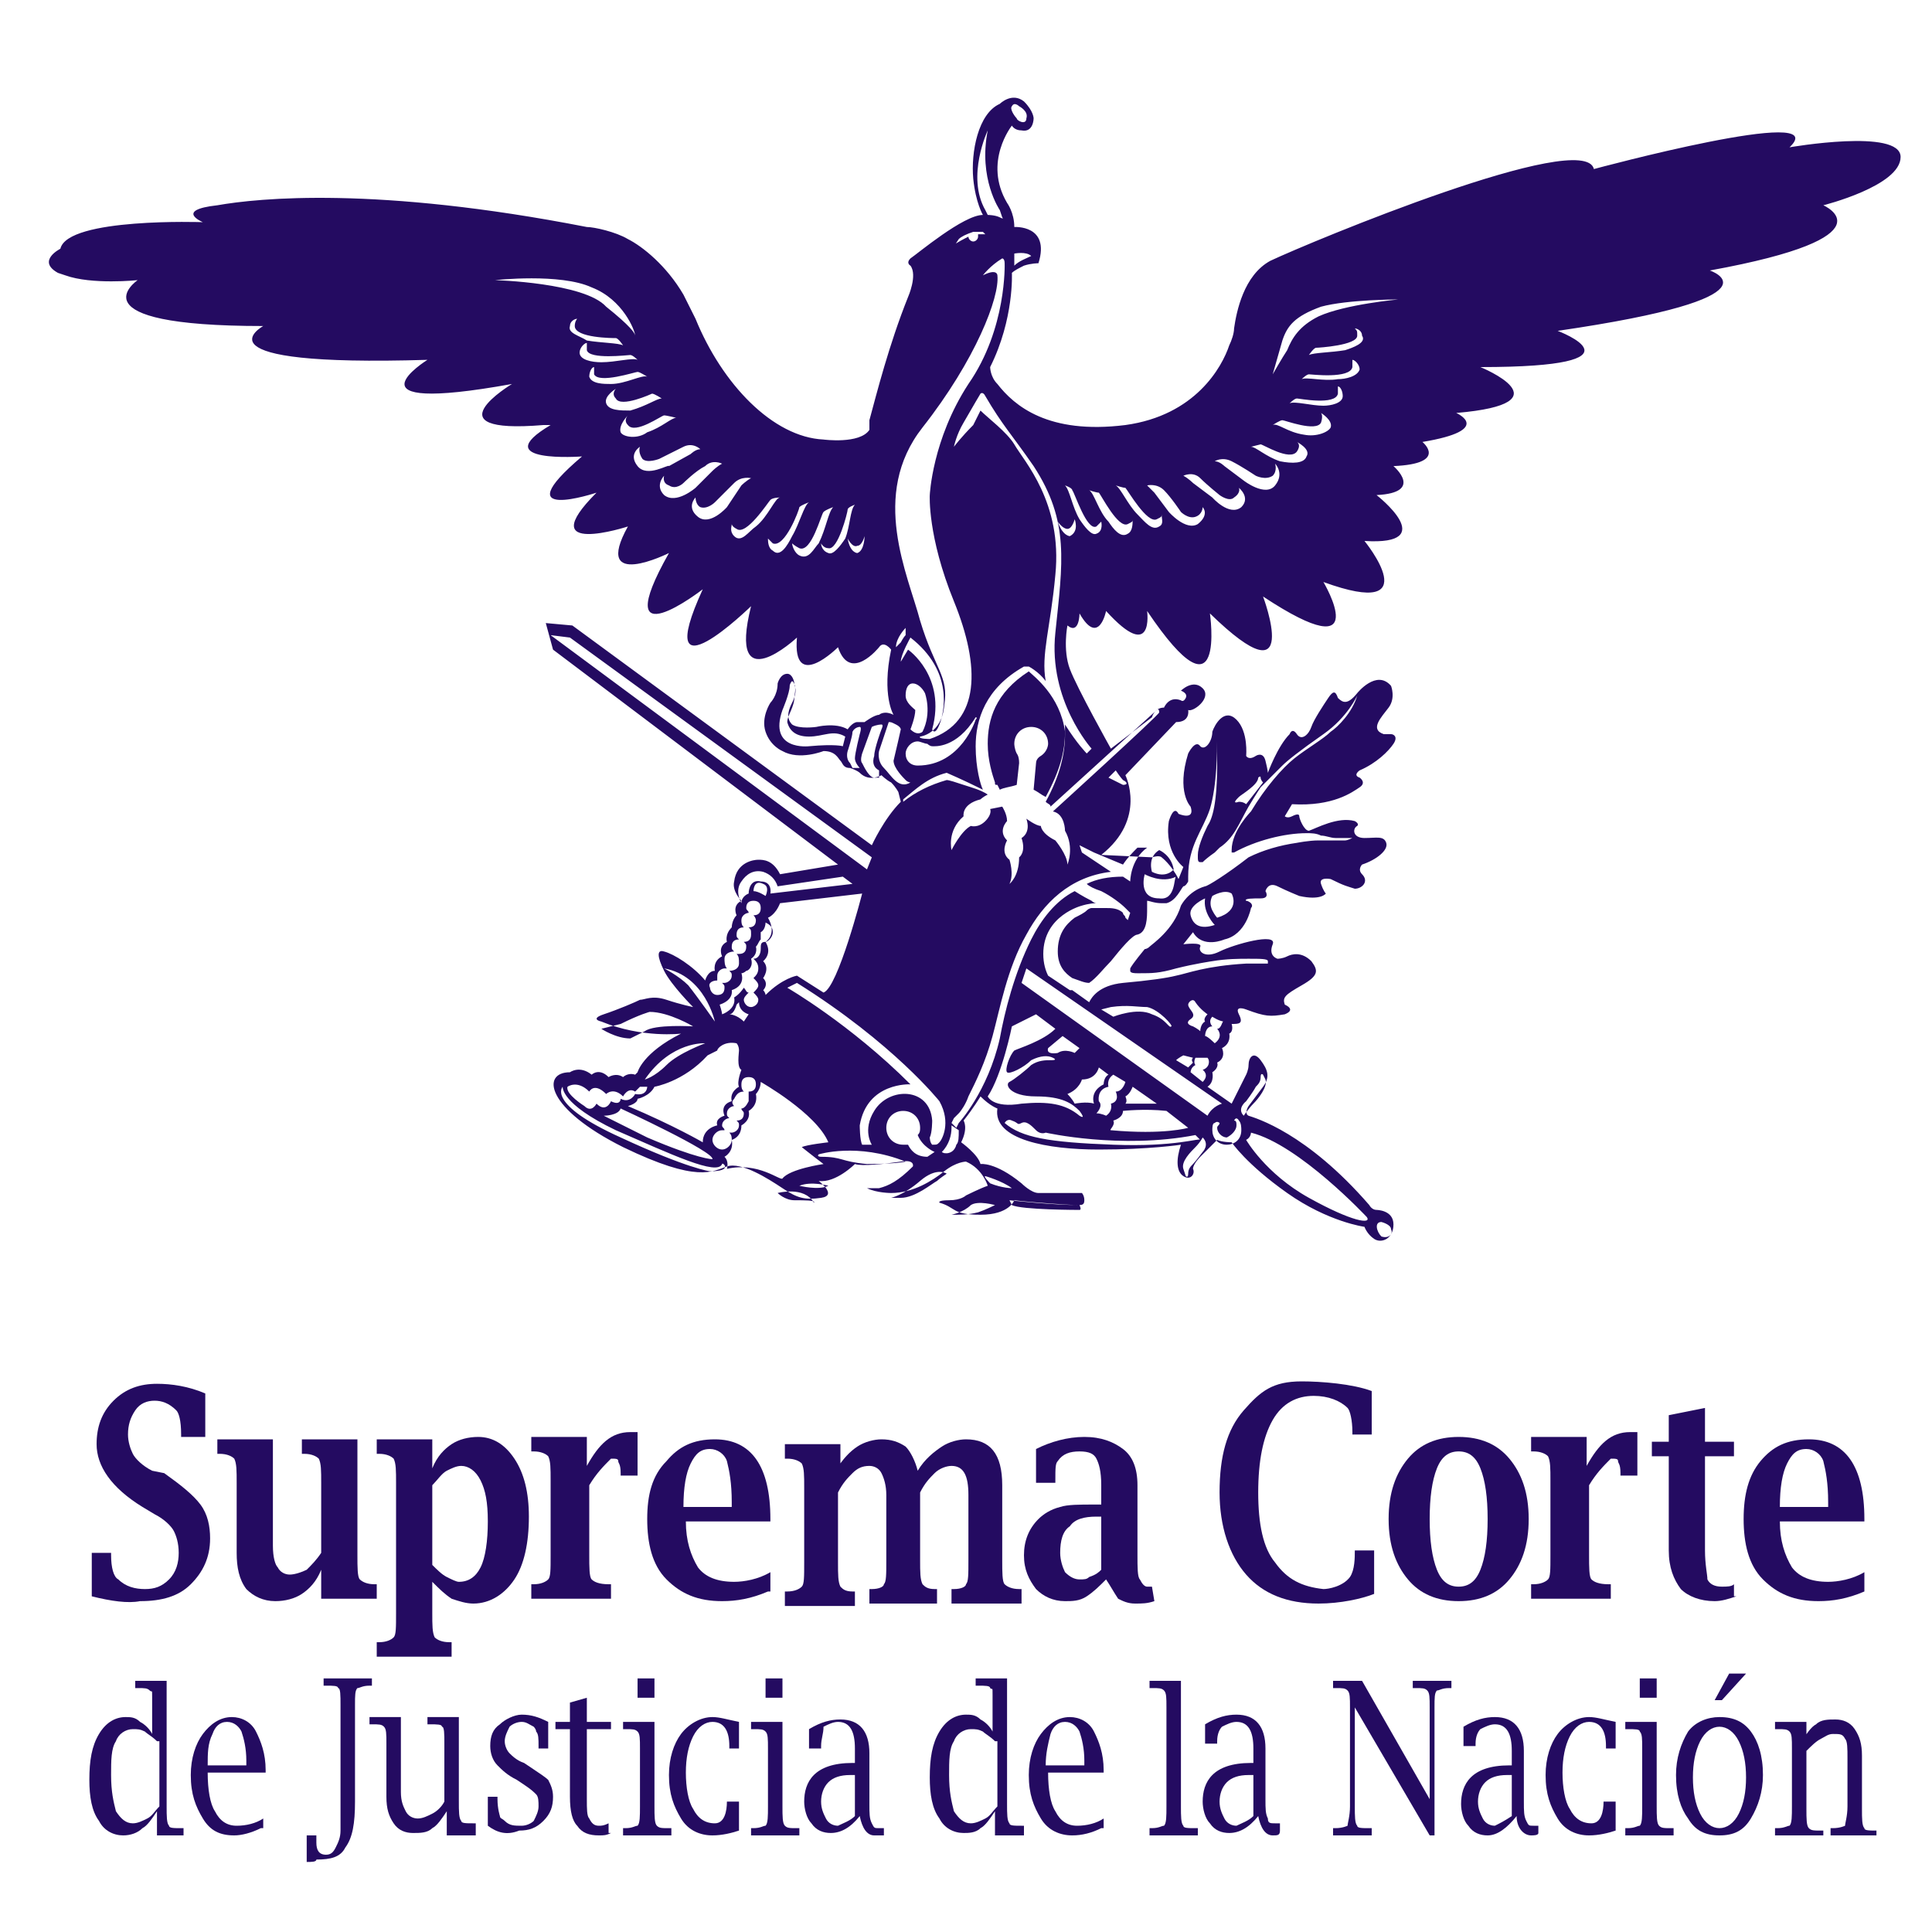 <?xml version="1.0" encoding="utf-8"?>
<!-- Generator: Adobe Illustrator 24.2.3, SVG Export Plug-In . SVG Version: 6.00 Build 0)  -->
<svg version="1.1" id="Capa_1" xmlns="http://www.w3.org/2000/svg" xmlns:xlink="http://www.w3.org/1999/xlink" x="0px" y="0px"
	 viewBox="0 0 80 80" style="enable-background:new 0 0 80 80;" xml:space="preserve">
<style type="text/css">
	.st0{fill:#240B61;}
</style>
<g>
	<path class="st0" d="M3.8,66.1v-1.8h0.8l0,0.1c0,0.5,0.1,0.9,0.3,1c0.3,0.3,0.7,0.4,1.1,0.4c0.4,0,0.7-0.1,1-0.4
		c0.3-0.3,0.4-0.7,0.4-1.1c0-0.4-0.1-0.7-0.2-0.9c-0.1-0.2-0.4-0.5-0.8-0.7l-0.5-0.3c-1.3-0.8-1.9-1.7-1.9-2.6
		c0-0.7,0.2-1.3,0.7-1.8c0.5-0.5,1.1-0.7,1.8-0.7c0.6,0,1.3,0.1,2,0.4v1.8H7.5l0-0.1c0-0.6-0.1-0.9-0.2-1c-0.3-0.3-0.6-0.4-0.9-0.4
		c-0.3,0-0.6,0.1-0.8,0.4c-0.2,0.3-0.3,0.6-0.3,1c0,0.3,0.1,0.6,0.2,0.8c0.1,0.2,0.4,0.5,0.8,0.7L6.8,61c0.7,0.5,1.2,0.9,1.5,1.3
		c0.3,0.4,0.4,0.9,0.4,1.4c0,0.8-0.3,1.4-0.8,1.9c-0.5,0.5-1.2,0.7-2.1,0.7C5.3,66.4,4.6,66.3,3.8,66.1"/>
	<path class="st0" d="M13.3,66.2v-1.2c-0.2,0.5-0.5,0.8-0.8,1c-0.3,0.2-0.7,0.3-1.1,0.3c-0.5,0-0.9-0.2-1.2-0.5
		c-0.3-0.4-0.4-0.9-0.4-1.5v-2.9c0-0.5,0-0.8-0.1-1c-0.1-0.1-0.3-0.2-0.6-0.2l-0.1,0v-0.6h2.3v4.4c0,0.5,0.1,0.8,0.2,0.9
		c0.1,0.2,0.3,0.3,0.5,0.3c0.2,0,0.5-0.1,0.7-0.2c0.2-0.2,0.4-0.4,0.6-0.7v-2.9c0-0.5,0-0.8-0.1-1c-0.1-0.1-0.3-0.2-0.6-0.2l-0.1,0
		v-0.6h2.3v4.8c0,0.5,0,0.9,0.1,1c0.1,0.1,0.3,0.2,0.6,0.2l0.1,0v0.6H13.3z"/>
	<path class="st0" d="M17.9,65.5v1.3c0,0.5,0,0.8,0.1,1c0.1,0.1,0.3,0.2,0.6,0.2l0.1,0v0.6h-3.1V68l0.1,0c0.3,0,0.5-0.1,0.6-0.2
		c0.1-0.1,0.1-0.4,0.1-1v-5.4c0-0.5,0-0.8-0.1-1c-0.1-0.1-0.3-0.2-0.6-0.2l-0.1,0v-0.6h2.3v1.2c0.2-0.5,0.5-0.8,0.8-1
		c0.3-0.2,0.7-0.3,1.1-0.3c0.6,0,1.1,0.3,1.5,0.9c0.4,0.6,0.6,1.4,0.6,2.4c0,1.1-0.2,2-0.6,2.6c-0.4,0.6-1,1-1.7,1
		c-0.3,0-0.6-0.1-0.9-0.2C18.4,66,18.2,65.8,17.9,65.5 M17.9,64.8c0.2,0.2,0.4,0.4,0.6,0.5c0.2,0.1,0.4,0.2,0.5,0.2
		c0.4,0,0.7-0.2,0.9-0.6c0.2-0.4,0.3-1.1,0.3-1.9c0-0.8-0.1-1.3-0.3-1.7c-0.2-0.4-0.5-0.6-0.8-0.6c-0.2,0-0.4,0.1-0.6,0.2
		c-0.2,0.1-0.4,0.4-0.6,0.6V64.8z"/>
	<path class="st0" d="M24.4,61.5v2.9c0,0.5,0,0.9,0.1,1c0.1,0.1,0.3,0.2,0.7,0.2l0.1,0v0.6h-3.3v-0.6l0.1,0c0.3,0,0.5-0.1,0.6-0.2
		s0.1-0.4,0.1-1v-3.1c0-0.5,0-0.8-0.1-1c-0.1-0.1-0.3-0.2-0.6-0.2l-0.1,0v-0.6h2.3v1.2c0.5-0.9,1-1.4,1.8-1.4c0.1,0,0.2,0,0.3,0v1.8
		h-0.7l0-0.1c0-0.4-0.1-0.4-0.1-0.5c0-0.1-0.1-0.1-0.3-0.1C25,60.7,24.7,61,24.4,61.5"/>
	<path class="st0" d="M31.8,65.9c-0.7,0.3-1.3,0.4-1.9,0.4c-1,0-1.7-0.3-2.3-0.9s-0.8-1.5-0.8-2.5c0-1,0.2-1.8,0.8-2.4
		c0.5-0.6,1.1-0.9,2-0.9c1.5,0,2.3,1.1,2.3,3.3V63h-3.5c0,0.8,0.2,1.4,0.5,1.9c0.3,0.4,0.8,0.6,1.5,0.6c0.4,0,1-0.1,1.5-0.4V65.9z
		 M28.3,62.4h2v-0.2c0-0.8-0.1-1.3-0.2-1.7c-0.1-0.3-0.4-0.5-0.7-0.5c-0.4,0-0.6,0.2-0.8,0.6C28.4,61,28.3,61.6,28.3,62.4"/>
	<path class="st0" d="M34.6,60.9c0.3-0.5,0.6-0.8,0.9-1c0.3-0.2,0.7-0.3,1-0.3c0.4,0,0.7,0.1,1,0.3c0.2,0.2,0.4,0.6,0.5,1
		c0.3-0.5,0.7-0.8,1-1c0.3-0.2,0.7-0.3,1-0.3c1,0,1.5,0.6,1.5,1.9v3.1c0,0.5,0,0.9,0.1,1c0.1,0.1,0.3,0.2,0.6,0.2l0.1,0v0.6h-2.9
		v-0.6l0.1,0c0.3,0,0.5-0.1,0.5-0.2c0.1-0.1,0.1-0.4,0.1-1v-2.7c0-0.8-0.2-1.2-0.7-1.2c-0.2,0-0.5,0.1-0.7,0.3
		c-0.2,0.2-0.4,0.4-0.6,0.8v2.8c0,0.5,0,0.8,0.1,1c0.1,0.1,0.2,0.2,0.5,0.2l0.1,0v0.6h-2.8v-0.6l0.1,0c0.3,0,0.5-0.1,0.5-0.2
		c0.1-0.1,0.1-0.4,0.1-1v-2.7c0-0.4-0.1-0.7-0.2-0.9c-0.1-0.2-0.3-0.3-0.5-0.3c-0.3,0-0.5,0.1-0.7,0.3c-0.2,0.2-0.4,0.4-0.6,0.8v2.9
		c0,0.5,0,0.8,0.1,1c0.1,0.1,0.2,0.2,0.5,0.2l0.1,0v0.6h-2.9v-0.6l0.1,0c0.3,0,0.5-0.1,0.6-0.2c0.1-0.1,0.1-0.4,0.1-1v-3.1
		c0-0.5,0-0.8-0.1-1c-0.1-0.1-0.3-0.2-0.6-0.2l-0.1,0v-0.6h2.3V60.9z"/>
	<path class="st0" d="M45.8,65.4c-0.3,0.3-0.5,0.5-0.8,0.7c-0.3,0.2-0.6,0.2-0.9,0.2c-0.5,0-0.9-0.2-1.2-0.5
		c-0.3-0.4-0.5-0.8-0.5-1.4c0-0.6,0.2-1.1,0.6-1.5c0.2-0.2,0.5-0.4,0.9-0.5c0.3-0.1,0.8-0.1,1.4-0.1h0.3v-0.8c0-0.6-0.1-0.9-0.2-1.1
		c-0.1-0.2-0.3-0.3-0.7-0.3c-0.4,0-0.7,0.1-0.9,0.4c-0.1,0.1-0.1,0.3-0.1,0.8l0,0.1h-0.8V60c0.6-0.3,1.3-0.5,2-0.5
		c0.7,0,1.2,0.2,1.6,0.5c0.4,0.3,0.6,0.8,0.6,1.5v2.9c0,0.5,0,0.9,0.1,1c0.1,0.2,0.2,0.3,0.3,0.3c0.1,0,0.1,0,0.2,0l0.1,0.6
		c-0.3,0.1-0.5,0.1-0.8,0.1c-0.3,0-0.5-0.1-0.7-0.2C46.1,65.9,46,65.7,45.8,65.4 M45.6,65v-2.2h-0.2c-0.5,0-0.9,0.1-1.1,0.4
		c-0.3,0.2-0.4,0.6-0.4,1.1c0,0.3,0.1,0.6,0.2,0.8c0.2,0.2,0.4,0.3,0.6,0.3c0.2,0,0.3,0,0.4-0.1C45.4,65.2,45.5,65.1,45.6,65"/>
	<path class="st0" d="M60.4,66.3c-0.9,0-1.6-0.3-2.1-0.9c-0.5-0.6-0.8-1.4-0.8-2.5c0-1.1,0.3-1.9,0.8-2.5c0.5-0.6,1.2-0.9,2.1-0.9
		c0.9,0,1.6,0.3,2.1,0.9c0.5,0.6,0.8,1.4,0.8,2.5c0,1.1-0.3,1.9-0.8,2.5C62,66,61.3,66.3,60.4,66.3 M60.4,65.7
		c0.4,0,0.7-0.2,0.9-0.7c0.2-0.5,0.3-1.2,0.3-2.1c0-0.9-0.1-1.6-0.3-2.1c-0.2-0.5-0.5-0.7-0.9-0.7s-0.7,0.2-0.9,0.7
		c-0.2,0.5-0.3,1.2-0.3,2.1c0,0.9,0.1,1.6,0.3,2.1C59.7,65.5,60,65.7,60.4,65.7"/>
	<path class="st0" d="M65.8,61.5v2.9c0,0.5,0,0.9,0.1,1c0.1,0.1,0.3,0.2,0.7,0.2l0.1,0v0.6h-3.3v-0.6l0.1,0c0.3,0,0.5-0.1,0.6-0.2
		c0.1-0.1,0.1-0.4,0.1-1v-3.1c0-0.5,0-0.8-0.1-1c-0.1-0.1-0.3-0.2-0.6-0.2l-0.1,0v-0.6h2.3v1.2c0.5-0.9,1-1.4,1.8-1.4
		c0.1,0,0.2,0,0.3,0v1.8h-0.7l0-0.1c0-0.4-0.1-0.4-0.1-0.5c0-0.1-0.1-0.1-0.3-0.1C66.4,60.7,66.1,61,65.8,61.5"/>
	<path class="st0" d="M71.9,66.1c-0.3,0.1-0.6,0.2-0.9,0.2c-0.6,0-1.1-0.2-1.4-0.5c-0.3-0.4-0.5-0.9-0.5-1.6v-3.9h-0.7v-0.6h0.7
		v-1.1l1.5-0.3v1.4h1.2v0.6h-1.2v3.9c0,0.6,0.1,1,0.1,1.2c0.1,0.2,0.3,0.3,0.6,0.3c0.2,0,0.4,0,0.5-0.1V66.1z"/>
	<path class="st0" d="M77.2,65.9c-0.7,0.3-1.3,0.4-1.9,0.4c-1,0-1.7-0.3-2.3-0.9c-0.6-0.6-0.8-1.5-0.8-2.5c0-1,0.2-1.8,0.7-2.4
		c0.5-0.6,1.1-0.9,2-0.9c1.5,0,2.3,1.1,2.3,3.3V63h-3.5c0,0.8,0.2,1.4,0.5,1.9c0.3,0.4,0.8,0.6,1.5,0.6c0.4,0,1-0.1,1.5-0.4V65.9z
		 M73.7,62.4h2v-0.2c0-0.8-0.1-1.3-0.2-1.7c-0.1-0.3-0.4-0.5-0.7-0.5c-0.4,0-0.6,0.2-0.8,0.6C73.8,61,73.7,61.6,73.7,62.4"/>
	<path class="st0" d="M56.9,64.2l0,1.8c-0.5,0.2-1.4,0.4-2.3,0.4c-1.3,0-2.3-0.4-3-1.2c-0.7-0.8-1.1-2-1.1-3.4c0-1.5,0.3-2.6,1-3.4
		c0.7-0.8,1.2-1.2,2.4-1.2c0.8,0,2.1,0.1,2.9,0.4v1.8h-0.8v-0.1c0-0.5-0.1-0.9-0.2-1c-0.3-0.3-0.8-0.5-1.4-0.5c-0.7,0-1.3,0.3-1.7,1
		c-0.4,0.7-0.6,1.7-0.6,3c0,1.3,0.2,2.3,0.7,2.9c0.5,0.7,1.1,1,2,1.1c0.2,0,0.8-0.1,1.1-0.5c0.2-0.3,0.2-0.8,0.2-1.1H56.9z"/>
	<path class="st0" d="M6.5,76V75c-0.2,0.3-0.4,0.6-0.6,0.7C5.7,75.9,5.4,76,5.1,76c-0.4,0-0.8-0.2-1-0.6c-0.3-0.4-0.4-1-0.4-1.7
		c0-0.8,0.1-1.4,0.4-1.9c0.3-0.5,0.7-0.7,1.1-0.7c0.2,0,0.4,0,0.6,0.2c0.2,0.1,0.4,0.3,0.5,0.5v-1.5c0-0.4,0-0.2-0.1-0.3
		c-0.1-0.1-0.2-0.1-0.5-0.1l-0.1,0v-0.3h1.3v5.2c0,0.4,0,0.7,0.1,0.8c0,0.1,0.2,0.1,0.5,0.1l0.1,0V76H6.5z M6.5,72.1
		c-0.2-0.2-0.4-0.3-0.5-0.4c-0.2-0.1-0.3-0.1-0.5-0.1c-0.3,0-0.6,0.2-0.7,0.5c-0.2,0.3-0.2,0.8-0.2,1.4c0,0.7,0.1,1.1,0.2,1.5
		c0.2,0.3,0.4,0.5,0.7,0.5c0.2,0,0.4-0.1,0.6-0.2c0.2-0.1,0.3-0.3,0.5-0.5V72.1z"/>
	<path class="st0" d="M10.8,75.7C10.4,75.9,10,76,9.7,76c-0.6,0-1-0.2-1.3-0.7c-0.3-0.5-0.5-1-0.5-1.8c0-0.7,0.2-1.3,0.5-1.7
		c0.3-0.4,0.7-0.7,1.2-0.7c0.4,0,0.8,0.2,1,0.6c0.2,0.4,0.4,0.9,0.4,1.6v0.1H8.6c0,0.7,0.1,1.3,0.3,1.6c0.2,0.4,0.5,0.6,0.9,0.6
		c0.4,0,0.8-0.1,1.1-0.3V75.7z M8.6,73.1h1.6l0-0.2c0-0.5-0.1-0.9-0.2-1.2c-0.1-0.2-0.3-0.4-0.6-0.4s-0.5,0.2-0.6,0.5
		C8.6,72.2,8.6,72.6,8.6,73.1"/>
	<path class="st0" d="M41.2,76V75c-0.2,0.3-0.4,0.6-0.6,0.7c-0.2,0.2-0.5,0.2-0.7,0.2c-0.4,0-0.8-0.2-1-0.6c-0.3-0.4-0.4-1-0.4-1.7
		c0-0.8,0.1-1.4,0.4-1.9c0.3-0.5,0.7-0.7,1.1-0.7c0.2,0,0.4,0,0.6,0.2c0.2,0.1,0.4,0.3,0.5,0.5v-1.5c0-0.4,0-0.2-0.1-0.3
		c0-0.1-0.2-0.1-0.5-0.1l-0.1,0v-0.3h1.3v5.2c0,0.4,0,0.7,0.1,0.8c0,0.1,0.2,0.1,0.5,0.1l0.1,0V76H41.2z M41.2,72.1
		c-0.2-0.2-0.4-0.3-0.5-0.4c-0.2-0.1-0.3-0.1-0.5-0.1c-0.3,0-0.6,0.2-0.7,0.5c-0.2,0.3-0.2,0.8-0.2,1.4c0,0.7,0.1,1.1,0.2,1.5
		c0.2,0.3,0.4,0.5,0.7,0.5c0.2,0,0.4-0.1,0.6-0.2c0.2-0.1,0.3-0.3,0.5-0.5V72.1z"/>
	<path class="st0" d="M45.6,75.7c-0.4,0.2-0.8,0.3-1.2,0.3c-0.5,0-1-0.2-1.3-0.7c-0.3-0.5-0.5-1-0.5-1.8c0-0.7,0.2-1.3,0.5-1.7
		c0.3-0.4,0.7-0.7,1.2-0.7c0.4,0,0.8,0.2,1,0.6c0.2,0.4,0.4,0.9,0.4,1.6v0.1h-2.3c0,0.7,0.1,1.3,0.3,1.6c0.2,0.4,0.5,0.6,0.9,0.6
		c0.4,0,0.8-0.1,1.1-0.3V75.7z M43.3,73.1h1.6l0-0.2c0-0.5-0.1-0.9-0.2-1.2c-0.1-0.2-0.3-0.4-0.6-0.4c-0.3,0-0.5,0.2-0.6,0.5
		C43.4,72.2,43.3,72.6,43.3,73.1"/>
	<path class="st0" d="M12.7,77.1V76h0.4l0,0l0,0.3c0,0.3,0.1,0.5,0.4,0.5c0.2,0,0.3-0.1,0.4-0.3c0.1-0.2,0.2-0.4,0.2-0.7l0-0.6v-4.6
		c0-0.4,0-0.7-0.1-0.7c0-0.1-0.2-0.1-0.5-0.1l-0.1,0v-0.3h2v0.3l-0.1,0c-0.3,0-0.4,0.1-0.5,0.1c-0.1,0.1-0.1,0.3-0.1,0.7v4
		c0,0.9-0.1,1.5-0.4,1.9c-0.2,0.4-0.6,0.5-1.2,0.5C13.1,77.1,12.9,77.1,12.7,77.1"/>
	<path class="st0" d="M18.5,76v-1c-0.2,0.3-0.4,0.6-0.6,0.7c-0.2,0.2-0.5,0.2-0.8,0.2c-0.3,0-0.6-0.1-0.8-0.4
		c-0.2-0.3-0.3-0.6-0.3-1.1v-2.2c0-0.4,0-0.6-0.1-0.7c-0.1-0.1-0.2-0.1-0.5-0.1l-0.1,0v-0.3h1.3v3.1c0,0.4,0.1,0.6,0.2,0.8
		c0.1,0.2,0.3,0.3,0.5,0.3c0.2,0,0.4-0.1,0.6-0.2c0.2-0.1,0.4-0.3,0.5-0.5v-2.4c0-0.4,0-0.7-0.1-0.7c0-0.1-0.2-0.1-0.5-0.1l-0.1,0
		v-0.3h1.3v3.5c0,0.4,0,0.7,0.1,0.8c0,0.1,0.2,0.1,0.5,0.1l0.1,0V76H18.5z"/>
	<path class="st0" d="M20.2,75.6v-1.2h0.4l0,0.1c0,0.4,0.1,0.7,0.1,0.7c0,0.1,0.1,0.1,0.2,0.2c0.2,0.2,0.4,0.2,0.7,0.2
		c0.2,0,0.4-0.1,0.5-0.2c0.1-0.2,0.2-0.4,0.2-0.6c0-0.2,0-0.4-0.1-0.5c-0.1-0.1-0.2-0.2-0.5-0.4l-0.3-0.2c-0.4-0.2-0.6-0.4-0.8-0.6
		c-0.2-0.2-0.3-0.5-0.3-0.8c0-0.4,0.1-0.7,0.4-0.9c0.2-0.2,0.6-0.4,0.9-0.4c0.4,0,0.7,0.1,1.1,0.3v1.1h-0.4v-0.1
		c0-0.3,0-0.5-0.1-0.6c0-0.1-0.1-0.2-0.1-0.2c-0.2-0.1-0.3-0.2-0.5-0.2c-0.2,0-0.4,0.1-0.5,0.2c-0.1,0.2-0.2,0.4-0.2,0.6
		c0,0.2,0.1,0.4,0.2,0.5c0.1,0.1,0.3,0.3,0.6,0.4l0.3,0.2c0.3,0.2,0.6,0.4,0.7,0.5c0.1,0.2,0.2,0.4,0.2,0.7c0,0.4-0.1,0.7-0.4,1
		c-0.3,0.3-0.6,0.4-1,0.4C21,76,20.6,75.9,20.2,75.6"/>
	<path class="st0" d="M25.3,75.9c-0.2,0.1-0.3,0.1-0.5,0.1c-0.4,0-0.7-0.1-0.9-0.4c-0.2-0.2-0.3-0.6-0.3-1.2v-2.8h-0.6v-0.3h0.6
		v-0.8l0.7-0.2v1h1v0.3h-1v2.9c0,0.4,0,0.7,0.1,0.8c0.1,0.2,0.2,0.3,0.4,0.3c0.1,0,0.2,0,0.4-0.1V75.9z"/>
	<path class="st0" d="M27.1,71.3v3.5c0,0.4,0,0.7,0.1,0.8c0.1,0.1,0.2,0.1,0.5,0.1l0.1,0V76h-2v-0.3l0.1,0c0.3,0,0.4-0.1,0.5-0.1
		c0.1-0.1,0.1-0.4,0.1-0.8v-2.4c0-0.4,0-0.6-0.1-0.7c-0.1-0.1-0.2-0.1-0.5-0.1l-0.1,0v-0.3H27.1z M26.4,69.5h0.7v0.8h-0.7V69.5z"/>
	<path class="st0" d="M32.4,71.3v3.5c0,0.4,0,0.7,0.1,0.8c0.1,0.1,0.2,0.1,0.5,0.1l0.1,0V76h-2v-0.3l0.1,0c0.3,0,0.4-0.1,0.5-0.1
		c0.1-0.1,0.1-0.4,0.1-0.8v-2.4c0-0.4,0-0.6-0.1-0.7c-0.1-0.1-0.2-0.1-0.5-0.1l-0.1,0v-0.3H32.4z M31.7,69.5h0.7v0.8h-0.7V69.5z"/>
	<path class="st0" d="M35.6,75.2c-0.4,0.5-0.8,0.7-1.2,0.7c-0.3,0-0.6-0.1-0.8-0.4c-0.2-0.2-0.3-0.6-0.3-0.9c0-0.4,0.1-0.8,0.4-1.1
		c0.3-0.3,0.8-0.5,1.6-0.5h0.1v-0.6c0-0.7-0.2-1.1-0.7-1.1c-0.2,0-0.4,0.1-0.6,0.2C34.1,71.8,34,72,34,72.3l0,0.1h-0.5v-0.8
		c0.5-0.3,0.9-0.4,1.3-0.4c0.8,0,1.2,0.5,1.2,1.4v2.1c0,0.4,0,0.6,0.1,0.8c0.1,0.2,0.1,0.2,0.3,0.2c0,0,0.1,0,0.2,0l0,0.3
		C36.5,76,36.4,76,36.2,76C35.9,76,35.7,75.7,35.6,75.2 M35.4,75.2v-1.7h-0.2c-0.4,0-0.7,0.1-0.9,0.3c-0.2,0.2-0.3,0.5-0.3,0.8
		c0,0.3,0.1,0.5,0.2,0.7c0.1,0.2,0.3,0.3,0.5,0.3C34.9,75.5,35.2,75.4,35.4,75.2"/>
	<path class="st0" d="M48.9,69.6v5.2c0,0.4,0,0.7,0.1,0.8c0,0.1,0.2,0.1,0.5,0.1l0.1,0V76h-2v-0.3l0.1,0c0.3,0,0.4-0.1,0.5-0.1
		c0.1-0.1,0.1-0.4,0.1-0.8v-4.1c0-0.4,0-0.6-0.1-0.7c-0.1-0.1-0.2-0.1-0.5-0.1l-0.1,0v-0.3H48.9z"/>
	<path class="st0" d="M52.1,75.2c-0.4,0.5-0.8,0.7-1.2,0.7c-0.3,0-0.6-0.1-0.8-0.4c-0.2-0.2-0.3-0.6-0.3-0.9c0-0.4,0.1-0.8,0.4-1.1
		c0.3-0.3,0.8-0.5,1.6-0.5h0.1v-0.6c0-0.7-0.2-1.1-0.7-1.1c-0.2,0-0.4,0.1-0.6,0.2c-0.1,0.1-0.2,0.3-0.2,0.6l0,0.1h-0.5v-0.8
		c0.5-0.3,0.9-0.4,1.3-0.4c0.8,0,1.2,0.5,1.2,1.4v2.1c0,0.4,0,0.6,0.1,0.8c0,0.2,0.1,0.2,0.3,0.2c0,0,0.1,0,0.2,0l0,0.3
		C53,76,52.9,76,52.7,76C52.4,76,52.2,75.7,52.1,75.2 M51.9,75.2v-1.7h-0.2c-0.4,0-0.7,0.1-0.9,0.3c-0.2,0.2-0.3,0.5-0.3,0.8
		c0,0.3,0.1,0.5,0.2,0.7c0.1,0.2,0.3,0.3,0.5,0.3C51.4,75.5,51.7,75.4,51.9,75.2"/>
	<path class="st0" d="M59.2,76l-3.1-5.3v4.1c0,0.4,0,0.7,0.1,0.8c0,0.1,0.2,0.1,0.5,0.1l0.1,0V76h-1.6v-0.3l0.1,0
		c0.3,0,0.5-0.1,0.5-0.1c0-0.1,0.1-0.4,0.1-0.8v-4.1c0-0.4,0-0.6-0.1-0.7c-0.1-0.1-0.2-0.1-0.5-0.1l-0.1,0v-0.3h1.2l2.8,4.9v-3.8
		c0-0.4,0-0.6-0.1-0.7c-0.1-0.1-0.2-0.1-0.5-0.1l-0.1,0v-0.3h1.6v0.3l-0.1,0c-0.3,0-0.4,0.1-0.5,0.1c-0.1,0.1-0.1,0.3-0.1,0.7V76
		H59.2z"/>
	<path class="st0" d="M62.8,75.2C62.4,75.7,62,76,61.6,76c-0.3,0-0.6-0.1-0.8-0.4c-0.2-0.2-0.3-0.6-0.3-0.9c0-0.4,0.1-0.8,0.4-1.1
		c0.3-0.3,0.8-0.5,1.6-0.5h0.1v-0.6c0-0.7-0.2-1.1-0.7-1.1c-0.2,0-0.4,0.1-0.6,0.2c-0.1,0.1-0.2,0.3-0.2,0.6l0,0.1h-0.5v-0.8
		c0.5-0.3,0.9-0.4,1.3-0.4c0.8,0,1.2,0.5,1.2,1.4v2.1c0,0.4,0,0.6,0.1,0.8c0.1,0.2,0.1,0.2,0.3,0.2c0,0,0.1,0,0.2,0l0,0.3
		C63.7,76,63.5,76,63.4,76C63.1,76,62.8,75.7,62.8,75.2 M62.6,75.2v-1.7h-0.2c-0.4,0-0.7,0.1-0.9,0.3c-0.2,0.2-0.3,0.5-0.3,0.8
		c0,0.3,0.1,0.5,0.2,0.7c0.1,0.2,0.3,0.3,0.5,0.3C62.1,75.5,62.3,75.4,62.6,75.2"/>
	<path class="st0" d="M68.6,71.3v3.5c0,0.4,0,0.7,0.1,0.8c0.1,0.1,0.2,0.1,0.5,0.1l0.1,0V76h-2v-0.3l0.1,0c0.3,0,0.4-0.1,0.5-0.1
		c0.1-0.1,0.1-0.4,0.1-0.8v-2.4c0-0.4,0-0.6-0.1-0.7c0-0.1-0.2-0.1-0.5-0.1l-0.1,0v-0.3H68.6z M67.9,69.5h0.7v0.8h-0.7V69.5z"/>
	<path class="st0" d="M71.2,76c-0.6,0-1-0.2-1.3-0.7c-0.3-0.4-0.5-1-0.5-1.8c0-0.7,0.2-1.3,0.5-1.8c0.3-0.4,0.8-0.6,1.3-0.6
		c0.6,0,1,0.2,1.3,0.6c0.3,0.4,0.5,1,0.5,1.8c0,0.7-0.2,1.3-0.5,1.8C72.2,75.8,71.8,76,71.2,76 M71.2,75.7c0.3,0,0.6-0.2,0.8-0.6
		c0.2-0.4,0.3-0.9,0.3-1.5c0-0.6-0.1-1.1-0.3-1.5c-0.2-0.4-0.5-0.6-0.8-0.6c-0.3,0-0.6,0.2-0.8,0.6c-0.2,0.4-0.3,0.9-0.3,1.5
		c0,0.6,0.1,1.1,0.3,1.5C70.6,75.5,70.9,75.7,71.2,75.7 M71.6,69.3h0.7l-1,1.1H71L71.6,69.3z"/>
	<path class="st0" d="M74.6,72.1c0.2-0.3,0.4-0.6,0.6-0.7c0.2-0.2,0.5-0.2,0.8-0.2c0.3,0,0.6,0.1,0.8,0.4c0.2,0.3,0.3,0.6,0.3,1.1
		v2.2c0,0.4,0,0.7,0.1,0.8c0,0.1,0.2,0.1,0.5,0.1l0,0V76h-1.9v-0.3l0.1,0c0.3,0,0.5-0.1,0.5-0.1c0-0.1,0.1-0.4,0.1-0.8v-2
		c0-0.4,0-0.7-0.1-0.8c-0.1-0.2-0.2-0.2-0.5-0.2c-0.2,0-0.3,0.1-0.5,0.2c-0.2,0.1-0.4,0.3-0.6,0.5v2.4c0,0.4,0,0.7,0.1,0.8
		c0.1,0.1,0.2,0.1,0.5,0.1l0.1,0V76h-2v-0.3l0.1,0c0.3,0,0.4-0.1,0.5-0.1c0.1-0.1,0.1-0.4,0.1-0.8v-2.4c0-0.4,0-0.6-0.1-0.7
		c-0.1-0.1-0.2-0.1-0.5-0.1l-0.1,0v-0.3h1.3V72.1z"/>
	<path class="st0" d="M66.9,74.7v1.1c-0.3,0.1-0.7,0.2-1.1,0.2c-0.5,0-1-0.2-1.3-0.7c-0.3-0.5-0.5-1-0.5-1.8c0-0.7,0.2-1.3,0.5-1.7
		c0.3-0.4,0.8-0.7,1.3-0.7c0.3,0,0.6,0.1,1.1,0.2v1.1h-0.4l0-0.1c0-0.6-0.2-1-0.7-1c-0.3,0-0.6,0.2-0.8,0.6
		c-0.2,0.4-0.3,0.9-0.3,1.5c0,0.6,0.1,1.2,0.3,1.5c0.2,0.4,0.5,0.6,0.9,0.6c0.4,0,0.5-0.5,0.5-0.9H66.9z"/>
	<path class="st0" d="M30.6,74.7v1.1c-0.3,0.1-0.7,0.2-1.1,0.2c-0.5,0-1-0.2-1.3-0.7c-0.3-0.5-0.5-1-0.5-1.8c0-0.7,0.2-1.3,0.5-1.7
		c0.3-0.4,0.8-0.7,1.3-0.7c0.3,0,0.6,0.1,1.1,0.2v1.1h-0.4l0-0.1c0-0.6-0.2-1-0.7-1c-0.3,0-0.6,0.2-0.8,0.6
		c-0.2,0.4-0.3,0.9-0.3,1.5c0,0.6,0.1,1.2,0.3,1.5c0.2,0.4,0.5,0.6,0.9,0.6c0.4,0,0.5-0.5,0.5-0.9H30.6z"/>
	<path class="st0" d="M42.6,27.8c-1.4,0.9-1.7,2-1.7,3c0,0.7,0.2,1.3,0.3,1.6c0,0.1,0,0.1,0.1,0.1l0.1,0.2c0.2-0.1,0.4-0.1,0.7-0.2
		l0.1-0.9c0-0.3-0.1-0.4-0.1-0.4c-0.1-0.2-0.1-0.4-0.1-0.4c0-0.4,0.3-0.7,0.7-0.7c0.4,0,0.7,0.3,0.7,0.7c0,0,0,0.3-0.3,0.5
		c0,0-0.2,0.1-0.2,0.3l-0.1,1.1c0.2,0.1,0.3,0.2,0.5,0.3c0.6-1.1,0.8-1.9,0.8-2.7C43.9,28.8,42.8,28,42.6,27.8"/>
	<path class="st0" d="M78.7,6.5c0-1.2-4.6-0.4-4.6-0.4C76,4.3,66,7,66,7c-0.4-1.7-11.7,3-13.4,3.8c-1.1,0.6-1.4,2.1-1.5,2.8
		c0,0.2-0.1,0.5-0.2,0.7c-0.3,0.9-1.4,2.9-4.3,3.3c-3.2,0.4-4.6-0.8-5.3-1.7c-0.3-0.3-0.3-0.7-0.3-0.7c1-2,0.9-3.9,0.9-3.9
		c0.1-0.1,0.3-0.2,0.5-0.3c0.3-0.1,0.6-0.1,0.6-0.1C43.5,9.3,42,9.4,42,9.4c0-0.6-0.3-1-0.3-1c-1-1.7,0.2-3.2,0.2-3.2
		s0.1,0.2,0.4,0.2c0.5,0.1,0.5-0.5,0.5-0.5s0-0.3-0.4-0.7c-0.5-0.4-1,0.1-1,0.1c-0.9,0.4-1.2,2-1.1,3.1c0.1,1,0.4,1.5,0.4,1.5
		c-0.8,0-2.7,1.6-3,1.8c-0.2,0.2,0,0.3,0,0.3c0.3,0.4-0.1,1.3-0.1,1.3c-0.8,2-1.3,4-1.6,5.1C36,17.7,36,17.8,36,17.8
		c-0.4,0.6-1.9,0.4-1.9,0.4c-2.1-0.1-4.2-2.3-5.3-5l-0.5-1c-0.7-1.2-1.7-2-2.3-2.3c-0.5-0.3-1.4-0.5-1.7-0.5
		C15.6,7.7,10.7,8.2,9,8.5C7.2,8.7,8.4,9.2,8.4,9.2S2.8,9,2.5,10.3c0,0-1,0.5-0.1,1l0.3,0.1c1.1,0.4,3,0.2,3,0.2
		c0,0-2.8,1.9,5.2,1.9c0,0-3.1,1.7,6.8,1.4c0,0-3.7,2.3,3.5,1c0,0-3.5,2.1,1.3,1.7l0.3,0c-2.7,1.6,1.3,1.3,1.3,1.3
		c-3.3,2.8,0.6,1.5,0.6,1.5c-2.7,2.7,1.3,1.4,1.3,1.4c-1.5,2.7,1.7,1.1,1.7,1.1c-2.6,4.6,1.4,1.5,1.4,1.5c-2.2,4.8,2,0.7,2,0.7
		c-1,4,1.9,1.3,1.9,1.3c-0.2,2.3,1.7,0.4,1.7,0.4c0.5,1.5,1.7,0,1.7,0c0.2-0.3,0.5,0.1,0.5,0.1c-0.4,1.9,0.1,2.7,0.1,2.7
		c-0.4-0.2-0.6,0-0.6,0c-0.2,0-0.6,0.3-0.6,0.3s-0.1,0-0.3,0c-0.2,0-0.4,0.3-0.4,0.3c-0.5-0.3-1.3-0.1-1.3-0.1s-0.7,0.1-1-0.1
		c-0.3-0.3-0.1-0.7,0-0.9c0.1-0.2,0.2-0.5,0.1-0.7c0-0.2-0.1-0.5-0.3-0.5c-0.3,0-0.4,0.4-0.4,0.4c0,0.5-0.3,0.8-0.3,0.8
		s-0.4,0.6-0.2,1.2c0.2,0.6,0.7,0.8,0.7,0.8c0.7,0.4,1.7,0,1.7,0c0.5,0,0.6,0.3,0.7,0.4c0.1,0.1,0.1,0.3,0.4,0.3
		c0.3,0.1,0.4,0.2,0.4,0.2c0.4,0.4,0.9,0.1,0.9,0.1s0.2,0.2,0.4,0.3c0.2,0.2,0.3,0.4,0.3,0.4l0.1,0.4c-0.7,0.7-1.2,1.8-1.2,1.8
		l-12.4-9.1l-1.1-0.1l0.3,1.1l11.8,8.9l-2.4,0.4c-0.3-0.6-0.7-0.6-0.9-0.6c-0.2,0-0.9,0.1-1,0.9c-0.1,0.4,0.3,0.8,0.3,0.8
		c-0.4,0.2-0.2,0.6-0.2,0.6c-0.2,0.2-0.2,0.5-0.2,0.5c-0.3,0.3-0.2,0.6-0.2,0.6c-0.4,0.2-0.2,0.6-0.2,0.6c-0.4,0.2-0.3,0.6-0.3,0.6
		c-0.3,0-0.4,0.4-0.4,0.4c-0.5-0.6-1.3-1.1-1.7-1.2c-0.3-0.1-0.3,0.2,0,0.8c0.3,0.6,1.2,1.5,1.2,1.5s-0.5-0.1-1.1-0.3
		c-0.6-0.2-0.9,0-1.1,0c-0.2,0.1-0.9,0.4-1.5,0.6c-0.6,0.2-0.1,0.3-0.1,0.3c1.7,0.7,3.3,0.5,3.3,0.5c-1.6,0.8-1.8,1.6-1.8,1.6
		l-0.1,0.1c-0.3-0.1-0.5,0.1-0.5,0.1c-0.3-0.2-0.6,0-0.6,0c-0.4-0.4-0.7-0.1-0.7-0.1c-0.5-0.4-0.9-0.1-0.9-0.1c-1.2,0-1,1.5,2.2,3.1
		c3.1,1.5,3.7,1,4.3,0.8c0.6-0.2,1.7,0.5,2.3,0.9c0.6,0.4,0.9,0.5,1.6,0.4c0.7-0.1-0.1-0.7-0.1-0.7c0.7,0.1,1.5-0.7,1.5-0.7
		c0.3,0.1,1.2,0,1.9-0.1c0.6-0.1,0.5,0.2,0.5,0.2c-0.6,0.6-1,0.8-1.4,0.9c-0.4,0-0.5,0-0.5,0c0.4,0.2,1,0.2,1,0.2
		c0.9,0,1.7-0.5,2.2-0.9c0.5-0.4,0.9-0.4,0.9-0.4c0.7,0.3,0.9,1,0.9,1c-0.3,0.1-0.9,0.4-0.9,0.4s-0.2,0.2-0.7,0.2
		c-0.5,0-0.4,0.1-0.4,0.1c0.7,0.2,0.5,0.5,1.7,0.5c1.2,0,1.4-0.6,1.4-0.6c0.8,0.1,2.4,0.2,2.6,0.2c0.2,0,0.3,0,0.3-0.2
		c0-0.2-0.1-0.3-0.1-0.3l-1.8,0c-0.3,0-0.7-0.4-0.7-0.4c-1.1-0.9-1.7-0.8-1.7-0.8c-0.1-0.4-0.8-0.9-0.8-0.9c0.3-0.6,0.1-0.9,0.1-0.9
		c0.4-0.5,0.7-1,0.7-1c0.4,0.4,0.7,0.5,0.7,0.5c-0.2,1.3,2.1,1.7,4.2,1.7c2.1,0,3.4-0.2,3.4-0.2c-0.2,0.6-0.2,1.1,0.1,1.3
		c0.3,0.2,0.5-0.1,0.4-0.3c0-0.2,0.3-0.5,0.3-0.5l0.7-0.7c0.2,0.1,0.6,0.1,0.6,0.1s0.6,0.9,2.3,2.1c1.7,1.2,3.2,1.4,3.2,1.4
		s0.1,0.3,0.4,0.5c0.3,0.2,0.8,0,0.8-0.6c0-0.6-0.7-0.6-0.7-0.6c-0.2,0-0.3-0.2-0.3-0.2c-2.6-3-4.7-3.6-5-3.7c-0.2-0.1,0-0.4,0-0.4
		s0.3-0.4,0.6-0.8c0.3-0.4,0.2-0.7-0.1-1.1c-0.3-0.4-0.5-0.1-0.5,0.2c0,0.2-0.1,0.4-0.1,0.4L51,45.7l-1-0.7c0.3-0.2,0.2-0.6,0.2-0.6
		c0.3-0.2,0.2-0.4,0.2-0.4c0.4-0.2,0.2-0.6,0.2-0.6c0.4-0.2,0.3-0.6,0.3-0.6c0.2-0.1,0.1-0.4,0.1-0.4c0.3,0,0.5,0,0.3-0.4
		c-0.2-0.4,0.3-0.2,0.3-0.2c0.8,0.3,1,0.3,1.6,0.2c0.5-0.2,0-0.4,0-0.4c-0.1-0.3,0-0.4,0.7-0.8c0.7-0.4,0.7-0.6,0.4-1
		c-0.4-0.4-0.8-0.3-1-0.2c-0.2,0.1-0.4,0.1-0.4,0.1s-0.4-0.1-0.2-0.6c0.2-0.5-1.6,0-2.2,0.3c-0.6,0.3-0.9,0-0.8-0.2
		c0.1-0.2-0.7-0.1-0.7-0.1l0.4-0.5c0.4,0.7,1.3,0.3,1.3,0.3c0.9-0.2,1.1-1.3,1.1-1.3c0.1-0.1,0-0.2,0-0.2s-0.1-0.1-0.2-0.1
		c-0.1-0.1,0.3-0.1,0.6-0.1c0.4,0,0.2-0.3,0.2-0.3s0.1-0.4,0.5-0.2c0.4,0.2,0.9,0.4,0.9,0.4c0.9,0.2,1.1-0.1,1.1-0.1
		s-0.1-0.1-0.2-0.4c-0.1-0.3,0.4-0.2,0.4-0.2c0.6,0.3,0.7,0.3,1,0.4c0.3,0,0.6-0.3,0.3-0.6c-0.2-0.2,0-0.4,0-0.4
		c0.6-0.2,1.1-0.6,1-0.9c-0.1-0.3-0.4-0.2-0.9-0.2c-0.5,0-0.5-0.4-0.3-0.5c0.1-0.1-0.1-0.2-0.1-0.2c-0.7-0.2-1.6,0.3-1.9,0.4
		c-0.2,0-0.4-0.5-0.4-0.6c0-0.1-0.1-0.1-0.3,0c-0.2,0.1-0.3,0-0.3,0l0.3-0.5c1.7,0.1,2.5-0.5,2.8-0.7c0.3-0.2,0-0.4,0-0.4
		c-0.3-0.1,0-0.3,0-0.3c0.7-0.3,1.2-0.8,1.4-1.1c0.2-0.3,0-0.4-0.1-0.4c-0.1,0-0.3,0-0.3,0c-0.6-0.2-0.1-0.7,0.2-1.1
		c0.3-0.4,0.1-0.9,0.1-0.9c-0.6-0.7-1.4,0.3-1.4,0.3c-0.4,0.5-0.6,0.4-0.8,0.2c-0.1-0.3-0.2-0.3-0.4,0c-0.2,0.3-0.6,0.9-0.7,1.2
		c-0.1,0.3-0.4,0.6-0.6,0.3c-0.2-0.3-0.3,0-0.3,0c-0.5,0.5-0.9,1.6-0.9,1.6s0-0.1-0.1-0.5c-0.1-0.4-0.4-0.2-0.4-0.2
		c-0.3,0.2-0.4,0-0.4,0s0.1-1-0.4-1.5c-0.5-0.5-0.9,0.2-1,0.5c0,0.4-0.3,0.8-0.5,0.6c-0.2-0.3-0.5,0.3-0.5,0.3
		c-0.5,1.6,0.1,2.2,0.1,2.2c0.2,0.6-0.5,0.3-0.5,0.3c-0.2-0.4-0.4,0.3-0.4,0.3c-0.2,1.3,0.6,1.9,0.6,1.9l-0.2,0.5
		c-0.3-0.6-0.7-0.9-0.7-0.9c-0.1-0.1-0.4,0-0.4,0l-2.1-0.1c1.9-1.5,1-3.3,1-3.3l2.1-2.2c0.6,0,0.5-0.5,0.5-0.5
		c0.2,0.1,1-0.5,0.6-0.9c-0.4-0.4-0.9,0.1-0.9,0.1s0.3,0.1,0.2,0.3c-0.1,0.2-0.2,0.1-0.2,0.1c-0.5-0.2-0.7,0.3-0.7,0.3
		c-0.4,0-0.5,0.4-0.5,0.4l-1.7,1.3c0,0-1.4-2.5-1.7-3.3c-0.3-0.8-0.1-1.8-0.1-1.8c0.5,0.4,0.5-0.5,0.5-0.5c0.8,1.4,1.1-0.1,1.1-0.1
		c2,2.2,1.7,0,1.7,0c3.3,4.9,2.6,0.1,2.6,0.1c3.9,3.8,2.2-0.7,2.2-0.7c4.7,3.1,2.5-0.6,2.5-0.6c4.4,1.6,1.7-1.7,1.7-1.7
		c3.2,0.2,0.5-1.9,0.5-1.9c2-0.1,0.7-1.2,0.7-1.2c2.3-0.1,1.2-1,1.2-1c3-0.5,1.4-1.2,1.4-1.2c4.7-0.4,1-1.9,1-1.9
		c7.2,0,3.2-1.5,3.2-1.5c9.6-1.4,6.3-2.5,6.3-2.5c7.7-1.4,4.7-2.7,4.7-2.7S78.7,7.7,78.7,6.5 M42.7,10.6
		C42.7,10.7,42.8,10.7,42.7,10.6C42.8,10.7,42.8,10.7,42.7,10.6c-0.2,0.1-0.5,0.2-0.7,0.4l0-0.5C42,10.5,42.5,10.4,42.7,10.6
		 M41.9,4.4c0.1-0.2,0.3,0,0.3,0s0.4,0.2,0.3,0.5c0,0.3-0.4,0.1-0.4,0C42,4.8,41.8,4.5,41.9,4.4 M20.5,11.6c0,0,2.7-0.3,4,0.3
		c1.3,0.5,1.8,1.8,1.8,2c0-0.1-0.2-0.4-1.2-1.2C24.2,11.7,20.5,11.6,20.5,11.6 M23.6,13.5c0-0.2,0.2-0.3,0.3-0.3c0,0,0,0,0,0
		s0,0,0,0c0,0-0.1,0.1-0.1,0.3c0,0.5,1.6,0.5,1.7,0.5c0.1,0,0.3,0.3,0.3,0.3c-0.2-0.1-0.9-0.1-1.5-0.2C24,13.9,23.5,13.8,23.6,13.5
		 M24,14.6c0-0.2,0.2-0.4,0.3-0.4c0,0,0,0,0,0s0,0,0,0c0,0,0,0.1,0,0.3c0.1,0.4,1.7,0.2,1.8,0.2c0.1,0,0.3,0.2,0.3,0.2
		c-0.2-0.1-0.9,0.1-1.5,0.1C24.5,15,24,14.9,24,14.6 M24.4,15.6c0-0.2,0.1-0.4,0.2-0.4c0,0,0,0,0,0s0,0,0,0c0,0,0,0.1,0,0.3
		c0.2,0.4,1.7-0.1,1.8-0.1c0.1,0,0.4,0.2,0.4,0.2c-0.2-0.1-0.9,0.3-1.5,0.3C25,15.9,24.5,15.9,24.4,15.6 M25.1,16.7
		c-0.1-0.3,0.4-0.6,0.4-0.6s-0.2,0.2,0,0.4c0.2,0.4,1.5-0.2,1.5-0.2c0.1,0,0.4,0.2,0.4,0.2c-0.2,0-0.6,0.3-1.3,0.5
		C25.7,17,25.2,17,25.1,16.7 M25.7,17.9c-0.1-0.3,0.3-0.7,0.3-0.7s-0.2,0.2,0,0.4c0.3,0.4,1.4-0.4,1.5-0.4c0.1,0,0.5,0.1,0.5,0.1
		c-0.2,0-0.6,0.4-1.2,0.6C26.4,18.2,25.8,18.1,25.7,17.9 M26.4,19.3c-0.4-0.5,0.1-0.8,0.1-0.8s-0.1,0.2,0.1,0.5c0.2,0.2,0.7,0,0.7,0
		s0.6-0.3,1-0.5c0.4-0.2,0.7,0.1,0.7,0.1c-0.2,0-0.4,0.2-0.4,0.2l-0.9,0.5C27.7,19.2,26.8,19.8,26.4,19.3 M27.5,20.5
		c-0.4-0.4,0-0.8,0-0.8s-0.1,0.3,0.2,0.4c0.3,0.2,0.6-0.1,0.6-0.1s0.5-0.5,0.9-0.7c0.3-0.3,0.7-0.1,0.7-0.1
		c-0.2,0.1-0.4,0.3-0.4,0.3l-0.7,0.7C28.8,20.2,28,20.9,27.5,20.5 M28.9,21.4c-0.5-0.4-0.1-0.8-0.1-0.8s0,0.3,0.2,0.4
		c0.3,0.1,0.6-0.2,0.6-0.2s0.5-0.5,0.8-0.8c0.3-0.3,0.7-0.2,0.7-0.2c-0.2,0.1-0.4,0.3-0.4,0.3L30.1,21C30.1,21,29.4,21.8,28.9,21.4
		 M31.3,21.8c-0.3,0.2-0.6,0.7-0.9,0.4c-0.2-0.2-0.1-0.4-0.1-0.5c0,0,0,0,0,0s0,0,0,0c0,0,0,0.1,0.2,0.2c0.4,0.3,1.3-1.1,1.4-1.2
		c0.1-0.1,0.4-0.1,0.4-0.1C32.1,20.6,31.8,21.4,31.3,21.8 M32,22.8c-0.2-0.1-0.2-0.4-0.2-0.5c0,0,0-0.1,0-0.1s0,0,0,0.1
		c0,0,0.1,0.1,0.2,0.2c0.5,0.2,1.1-1.4,1.1-1.5c0.1-0.1,0.4-0.2,0.4-0.2c-0.2,0.1-0.4,0.9-0.7,1.4C32.6,22.6,32.3,23.1,32,22.8
		 M33.1,23c-0.2-0.1-0.3-0.4-0.3-0.5c0,0,0,0,0,0s0,0,0,0c0,0,0.1,0.1,0.3,0.2c0.5,0.2,0.9-1.4,1-1.5c0.1-0.1,0.4-0.2,0.4-0.2
		c-0.2,0.2-0.3,0.9-0.6,1.5C33.7,22.7,33.5,23.2,33.1,23 M34.3,22.9C34,22.8,34,22.5,34,22.5s0.1,0.2,0.3,0.2
		c0.4,0.1,0.8-1.5,0.8-1.6c0-0.1,0.3-0.2,0.3-0.2c-0.2,0.2-0.2,0.9-0.4,1.4C34.8,22.6,34.5,23,34.3,22.9 M35.5,22.9
		c0,0-0.3,0-0.4-0.6c0,0,0.2,0.4,0.4,0.3c0.2,0,0.3-0.4,0.3-0.4S35.8,22.8,35.5,22.9 M34.9,30.9c0,0-0.3-0.1-1.4,0
		c0,0-1.7,0.2-1.1-1.5c0,0,0.3-0.7,0.3-1c0,0,0-0.1,0.1-0.2c0,0,0.2,0.1,0.1,0.6c0,0.5-0.3,0.8-0.3,1.1c0.1,0.4,0.4,0.6,0.9,0.6
		c0.6,0,1-0.3,1.5,0L34.9,30.9z M40.5,50.2c-0.4,0.1-0.7,0.1-1.1,0.1c0,0,0.5-0.1,0.8-0.4c0.3-0.2,1,0,1,0S40.8,50.1,40.5,50.2
		 M44.7,49.9c0,0,0.1,0.2,0,0.2c0,0-2.4,0-2.8-0.2l-0.1-0.2C41.8,49.7,43.6,49.9,44.7,49.9 M40.8,48.7c0,0,0.7,0.2,1.1,0.5
		c0,0-0.4,0-0.9-0.2C41,49,40.7,48.7,40.8,48.7 M57.2,50.6c0,0,0.4,0.1,0.4,0.3c0.1,0.2-0.1,0.4-0.4,0.3C57,51,56.9,50.6,57.2,50.6
		 M40.9,5.4c-0.4,2,0.5,3.3,0.5,3.3L41.5,9c0,0,0.1,0.1-0.1,0c-0.2-0.1-0.5-0.1-0.5-0.1l-0.1-0.2C40,7.3,40.9,5.4,40.9,5.4
		 M39.7,9.9c0.1-0.1,0.3-0.2,0.6-0.3c0,0,0.2,0,0.4,0c0.1,0.1,0.1,0.1,0.1,0.1c-0.1,0-0.2,0-0.3,0c0,0,0,0,0,0.1
		c0,0.1-0.1,0.2-0.2,0.2c-0.1,0-0.2-0.1-0.2-0.2c-0.2,0.1-0.4,0.2-0.7,0.4C39.4,10.4,39.5,10.2,39.7,9.9 M38.2,17.7
		c2.2-2.8,3.2-5.4,3.1-6.3c0,0,0-0.3-0.6,0c0,0,0.3-0.4,0.8-0.7c0,0,0.1,0,0.1,0.2c0,0,0.1,2.7-1.5,5c-1.5,2.3-1.6,4.6-1.6,4.6
		s-0.1,1.7,1,4.4c1.1,2.7,1.1,5-1,5.7c0,0-0.5,0-0.4-0.1c0,0,0.9-0.1,1-1.3c0.2-1.2-0.4-1.5-1-3.5C37.6,23.8,36,20.5,38.2,17.7
		 M37.6,26.9l-0.3,0.5c0-0.3,0.4-1,0.4-1c1.8,1.4,1.4,3.1,1.2,3.6c-0.2,0.5-0.3,0.2-0.3,0.2C39.2,28,37.6,26.9,37.6,26.9 M37.5,28.8
		c0-0.3,0.1-0.5,0.3-0.5c0.2,0,0.4,0.2,0.5,0.4c0,0,0.3,0.8-0.1,1.6c0,0-0.2,0.2-0.5-0.1c0,0,0.2-0.5,0.2-0.8
		C37.8,29.3,37.5,29.1,37.5,28.8 M38,30.7c0.1,0,0.3,0.1,0.4,0.1c0,0,0.1,0.1,0.2,0.1c0.1,0,1,0.1,1.8-1.2c0,0,0.1,0,0,0.1
		c0,0-0.6,1.9-2.4,1.9c-0.3,0-0.5-0.2-0.5-0.5C37.5,31,37.7,30.7,38,30.7 M37.1,26.8c0-0.4,0.4-0.8,0.4-0.8l0,0.3
		c-0.1,0.1-0.2,0.3-0.2,0.3L37.1,26.8z M35.3,31.8l-0.1-0.2c-0.2-0.2-0.1-0.5-0.1-0.5s0.2-0.6,0.2-0.8c0.1-0.2,0.3-0.2,0.3-0.2
		c0.1,0,0,0.3,0,0.3s-0.2,0.8-0.2,1c0,0.2,0.2,0.4,0.2,0.4L35.3,31.8z M36.4,32.2c-0.1,0-0.2,0-0.2,0c-0.2,0-0.4-0.4-0.5-0.6
		c-0.1-0.1,0-0.4,0-0.4l0.4-1.1c0.2-0.1,0.4-0.1,0.4-0.1c0.1,0,0,0.2,0,0.2s-0.3,0.8-0.3,1.1c-0.1,0.3,0,0.5,0.2,0.6
		C36.4,32.1,36.4,32.2,36.4,32.2 M36.6,31.8c-0.3-0.3-0.2-0.7-0.2-0.7l0.4-1.2c0.1,0,0.1,0,0.3,0.1c0.2,0.1,0.2,0.2,0.2,0.2
		s-0.2,0.9-0.3,1.3c0,0.3,0.4,0.7,0.5,0.8c0.1,0.1,0.2,0.1,0.2,0.1C37.2,32.7,36.9,32.1,36.6,31.8 M36.2,46
		c-0.5,0.8-0.1,1.4-0.1,1.4l-0.4,0c-0.1-0.2-0.1-0.8-0.1-0.8c0.3-1.8,2.1-1.7,2.1-1.7c-2.5-2.5-5.1-4-5.1-4c0.2-0.1,0.4-0.2,0.4-0.2
		c4,2.5,5.9,4.9,5.9,4.9c0.5,0.9,0.1,1.6,0,1.7c-0.1,0.1-0.1,0.1-0.3,0.1c-0.1-0.1-0.1-0.3-0.1-0.3c0.1-0.2,0.1-0.7,0.1-0.7
		C38.5,45,36.8,45,36.2,46 M31.5,39.3c0,0.2-0.1,0.4-0.3,0.4c0.1,0.1,0.2,0.2,0.2,0.4c0,0.2-0.1,0.3-0.2,0.4
		c0.1,0.1,0.2,0.2,0.2,0.3c0,0.1-0.1,0.2-0.2,0.3c0.1,0.1,0.2,0.2,0.2,0.3c0,0.2-0.2,0.3-0.3,0.3c-0.2,0-0.3-0.2-0.3-0.3
		c0-0.1,0.1-0.2,0.2-0.3c-0.1,0-0.1-0.1-0.2-0.2c-0.2,0.3-0.4,0.4-0.4,0.4c0.1,0.5-0.5,0.7-0.5,0.7c0-0.1-0.1-0.4-0.1-0.4
		c0.6-0.2,0.5-0.6,0.5-0.6c0.6-0.2,0.4-0.7,0.4-0.7c0.1,0,0.2-0.1,0.2-0.1l0,0c0.1,0,0.3-0.2,0.2-0.5l0,0c0,0,0,0,0,0
		c0.3-0.2,0.2-0.5,0.2-0.5c0.1-0.1,0.1-0.2,0.2-0.3c0,0,0,0,0,0c0-0.1,0-0.3,0-0.3c0.2-0.1,0.2-0.4,0.2-0.4c0.2,0.1,0.3,0.2,0.3,0.4
		c0,0.2-0.2,0.4-0.3,0.4C31.5,39,31.5,39.1,31.5,39.3 M31,45.6c-0.1,0.2-0.2,0.3-0.3,0.3c0,0.1,0.1,0.1,0.1,0.2
		c0,0.2-0.1,0.3-0.3,0.3c0,0,0,0,0,0c0.1,0.1,0.1,0.1,0.1,0.2c0,0.2-0.2,0.3-0.3,0.3c0,0-0.1,0-0.1,0c0.1,0.1,0.1,0.2,0.1,0.3
		c0,0.2-0.2,0.4-0.4,0.4c-0.2,0-0.4-0.2-0.4-0.4c0-0.2,0.2-0.4,0.4-0.4c0,0,0.1,0,0.1,0c0-0.1-0.1-0.1-0.1-0.2
		c0-0.2,0.2-0.3,0.3-0.3c0,0,0,0,0,0c-0.1-0.1-0.1-0.1-0.1-0.2c0-0.2,0.2-0.3,0.3-0.3c0,0,0,0,0,0c-0.1-0.1-0.1-0.2,0-0.3
		c0.1-0.2,0.2-0.3,0.4-0.3c-0.1-0.1-0.1-0.2-0.1-0.3c0-0.2,0.1-0.3,0.3-0.3c0.2,0,0.3,0.1,0.3,0.3c0,0.2-0.1,0.3-0.3,0.3
		c0,0,0,0,0,0C31,45.3,31,45.4,31,45.6 M30.5,43.2c0,0,0.1,0.1,0.1,0.3c0,0.1-0.1,0.7,0.1,0.8c0,0-0.2,0.5-0.1,0.7
		c0,0-0.4,0.2-0.3,0.6c0,0-0.5,0.1-0.3,0.6c0,0-0.4,0.1-0.3,0.4c0,0-0.6,0.1-0.6,0.7c0,0-1.2-0.7-3.1-1.5c0,0,0.4-0.1,0.4-0.3
		c0,0,0.5-0.1,0.7-0.5c0,0,1.2-0.2,2.2-1.3l0.4-0.2C29.7,43.4,30,43.1,30.5,43.2 M30.2,42c0.2,0,0.3-0.4,0.3-0.4l0.1-0.1
		c0,0.4,0.4,0.5,0.4,0.5l-0.2,0.3C30.5,42,30.2,42,30.2,42 M29.5,48c0,0-0.6,0-2.7-0.9L25,46.2c0,0,0.6,0,0.7-0.3
		C25.7,45.9,29.6,47.7,29.5,48 M31.2,36.9c0,0,0-0.5,0.4-0.3c0.3,0.1,0.1,0.5,0.1,0.5S31.4,36.9,31.2,36.9 M31.6,40.5
		c0,0,0.3-0.4,0-0.7c0,0,0.4-0.3,0.1-0.8c0,0,0.5-0.3,0.1-1c0,0,0.3-0.1,0.5-0.6l3.4-0.4c0,0-1,3.9-1.6,4.1L33,40.4
		c0,0-0.6,0.1-1.3,0.8c0,0,0-0.1-0.1-0.2C31.5,41.1,31.9,40.8,31.6,40.5 M22.8,26.3l0.8,0.1l12.5,9.1L35.9,36L22.8,26.3z M30.7,36.5
		c0.2-0.3,0.5-0.5,0.9-0.4c0.3,0.1,0.5,0.3,0.6,0.6l2.7-0.4l0.4,0.3L31.9,37c0,0,0.1-0.5-0.4-0.5C31.1,36.4,31,36.8,31,37
		c0,0-0.3,0.1-0.3,0.4C30.7,37.4,30.4,36.9,30.7,36.5 M29.7,40.6C29.7,40.6,29.7,40.6,29.7,40.6c0,0,0-0.1,0-0.2
		c0-0.2,0.2-0.3,0.3-0.3c0,0,0.1,0,0.1,0C30,40,30,39.8,30,39.7c0-0.2,0.2-0.3,0.4-0.3c-0.1-0.1-0.1-0.1-0.1-0.2
		c0-0.2,0.1-0.3,0.3-0.3c-0.1-0.1-0.1-0.1-0.1-0.2c0-0.2,0.1-0.3,0.3-0.3c-0.1-0.1-0.1-0.2-0.1-0.3c0-0.2,0.2-0.3,0.3-0.3
		c0-0.1-0.1-0.1-0.1-0.2c0-0.2,0.1-0.3,0.3-0.3c0.2,0,0.3,0.1,0.3,0.3c0,0.2-0.1,0.3-0.3,0.3c0,0,0,0,0,0c0.1,0.1,0.1,0.2,0.1,0.2
		c0,0.2-0.1,0.3-0.3,0.3c0.1,0.1,0.1,0.1,0.1,0.3c0,0.2-0.1,0.3-0.3,0.3c0.1,0.1,0.1,0.1,0.1,0.2c0,0.2-0.1,0.3-0.3,0.3
		c0,0,0,0-0.1,0c0.1,0.1,0.1,0.2,0.1,0.4c0,0.2-0.2,0.3-0.4,0.3c0.1,0.1,0.1,0.1,0.1,0.2c0,0.2-0.2,0.3-0.3,0.3c0,0-0.1,0-0.1,0
		c0.1,0.1,0.1,0.1,0.1,0.2c0,0.2-0.1,0.3-0.3,0.3c-0.2,0-0.3-0.2-0.3-0.3C29.3,40.7,29.5,40.6,29.7,40.6 M28.5,40.8
		c-0.4-0.4-1-0.7-1-0.7c1.7,0.3,2.1,2.2,2.1,2.2S28.9,41.3,28.5,40.8 M26.7,42.7c-0.4,0.2-0.6,0.3-0.6,0.3c-0.6,0-1.2-0.4-1.2-0.4
		c0.4-0.1,0.8-0.2,0.8-0.2c0.8-0.4,1.2-0.5,1.2-0.5c0.8,0,1.8,0.6,1.8,0.6S27.1,42.4,26.7,42.7 M29.2,43.2c0,0-1.1,0.4-1.6,0.9
		c-0.5,0.5-0.9,0.6-0.9,0.6C27.8,43.1,29.2,43.2,29.2,43.2 M23.5,45c0,0,0.4-0.3,0.9,0.2c0,0,0.2-0.4,0.7,0.1c0,0,0.3-0.3,0.7,0.1
		c0,0,0.2-0.4,0.5-0.2l0.2-0.2c0,0,0,0,0.3,0c0,0,0,0.4-0.5,0.3c0,0-0.2,0.4-0.6,0.2c0,0,0,0.3-0.4,0.1c0,0-0.2,0.5-0.6,0.1
		c0,0-0.2,0.4-0.5,0.1C24.2,45.8,23.4,45.3,23.5,45 M29.4,48.5c0,0-0.9-0.1-3.7-1.4c-3.1-1.4-2.4-2.1-2.4-2.1s-0.1,0.7,2.2,1.8
		c2.3,1,4.2,1.9,4.4,1.4C29.9,48.1,30.4,48.5,29.4,48.5 M30.1,48.4c0,0,0.1-0.3-0.1-0.5c0,0,0.4-0.2,0.3-0.7c0,0,0.4-0.1,0.4-0.6
		c0,0,0.4-0.2,0.3-0.6c0,0,0.4-0.2,0.3-0.7c0,0,0.2-0.2,0.2-0.5c0,0,2.3,1.3,2.8,2.5c0,0-0.9,0.1-1.1,0.2c0,0,0.5,0.4,0.9,0.7
		c0,0-1.4,0.2-1.7,0.6C32.3,48.9,31.4,48.1,30.1,48.4 M32.9,49.7c-0.4,0-0.7-0.3-0.7-0.3s1.1-0.3,1.5,0.4
		C33.8,49.7,33.3,49.7,32.9,49.7 M33.1,49.1c0.5-0.2,1.2,0,1.2,0C33.9,49.3,33.1,49.1,33.1,49.1 M35.9,48.2c-1.1-0.1-1-0.3-1.9-0.3
		c0,0-0.2,0-0.1-0.1c0,0,1.6-0.5,3.6,0.3C37.5,48.1,37.1,48.2,35.9,48.2 M37.6,47.4c-0.1,0-0.1,0-0.2,0c-0.4,0-0.7-0.3-0.7-0.7
		c0-0.4,0.3-0.7,0.7-0.7c0.4,0,0.7,0.3,0.7,0.7c0,0.1,0,0.2-0.1,0.3c0.2,0.5,0.7,0.7,0.7,0.7l-0.3,0.2
		C37.9,47.9,37.7,47.6,37.6,47.4 M38.8,48.9c-0.2,0.1-0.9,0.7-1.5,0.7c-0.5,0-0.4,0-0.4,0s0.5-0.1,1.2-0.7c0.7-0.6,1.1-0.3,1.1-0.3
		S38.9,48.8,38.8,48.9 M39.6,47.4c-0.1,0.4-0.5,0.4-0.6,0.3c0.3-0.3,0.4-0.7,0.4-1v-0.1l0.3,0.2C39.7,47.1,39.7,47.3,39.6,47.4
		 M40.9,45.4c0.6-0.9,1-2.9,1-2.9c0.2-0.1,1-0.5,1-0.5l0.8,0.6c-0.5,0.5-1.5,0.8-1.7,0.9c-0.2,0.2-0.4,0.8-0.3,0.9
		c0.1,0.1,0.7-0.2,1-0.5c0.4-0.2,0.7-0.2,0.9-0.1c0.2,0.1,0,0.1-0.1,0.1c-0.2,0-0.5,0-0.8,0.2c-0.2,0.2-0.7,0.6-0.9,0.7
		c-0.2,0.1,0,0.6,1.1,0.6c1.1,0,1.5,0.3,1.8,0.6c0.3,0.4,0,0.2,0,0.2c-0.6-0.5-1.3-0.6-2.4-0.5C41.1,45.9,40.9,45.4,40.9,45.4
		 M46.1,46.4c0,0,0.4-0.1,0.4-0.4c0,0,0.9-0.1,1.8,0l0.9,0.7c0,0-1,0.3-3.2,0.1C45.9,46.8,46.2,46.6,46.1,46.4 M46.6,45.7
		c0.1-0.1,0-0.3,0-0.3c0.2-0.1,0.3-0.4,0.3-0.4l1,0.7L46.6,45.7z M46.2,45.2c0,0,0.2,0.4-0.2,0.5c0,0,0.1,0.3-0.2,0.5
		c0,0-0.2-0.1-0.4-0.1c0,0,0.3-0.3,0.1-0.5c0,0-0.1-0.5,0.4-0.6c0,0-0.1-0.3,0.2-0.5l0.5,0.3C46.6,44.8,46.5,45.2,46.2,45.2
		 M45.7,44.9c-0.6,0.3-0.4,0.8-0.4,0.8c-0.3-0.1-0.8,0-0.8,0c-0.1-0.2-0.3-0.4-0.3-0.4c0.5-0.2,0.6-0.6,0.6-0.6
		c0.6,0,0.7-0.5,0.7-0.5l0.4,0.3C45.7,44.6,45.7,44.9,45.7,44.9 M44.5,43.6c0,0-0.4-0.2-0.7,0c0,0-0.5,0.1-0.4-0.2l0.6-0.5l0.7,0.5
		C44.7,43.4,44.6,43.5,44.5,43.6 M46.1,47.4c-2.7-0.1-3.8-0.3-4.5-0.9c0,0,0.1-0.2,0.3-0.1c0.3,0.1,0.2,0.2,0.4,0.1
		c0.2-0.1,0.4,0.1,0.6,0.3c0.2,0.2,0.4,0.1,0.4,0.1s3.1,0.7,6.2,0.1l0.2,0.2C49.7,47.1,48.7,47.5,46.1,47.4 M49.8,47.7
		c0,0-0.3,0.4-0.4,0.5c-0.1,0.1-0.2,0.2-0.2,0.4c0,0.2-0.1,0.1-0.1,0.1L49,48.4c-0.1-0.3,0.3-0.7,0.5-0.9c0.2-0.2,0.3-0.4,0.3-0.4
		C50.1,47.4,49.8,47.7,49.8,47.7 M51.8,46.9c2,0.5,4.8,3.5,4.8,3.5c0.2,0.3-0.6,0.2-2.4-0.8c-1.8-1-2.6-2.4-2.6-2.4
		C51.8,47.1,51.8,46.9,51.8,46.9 M51.6,45.6c0,0,0.3-0.4,0.4-0.6c0.1-0.1,0.2-0.2,0.2-0.4c0-0.2,0.1-0.1,0.1-0.1l0.1,0.2
		c0.1,0.3-0.3,0.8-0.5,1c-0.2,0.2-0.4,0.5-0.4,0.5C51.2,45.9,51.6,45.6,51.6,45.6 M51.2,46.6c0-0.1,0-0.2-0.1-0.2
		c0.1-0.2,0.2,0,0.2,0c0.1,0.1,0.1,0.3,0.1,0.4c0,0.4-0.3,0.6-0.6,0.6c-0.4,0-0.6-0.3-0.6-0.6c0-0.1,0-0.3,0.1-0.3
		c0.1-0.1,0.2,0,0.2,0c0,0.1-0.1,0.1-0.1,0.2c0,0.2,0.2,0.4,0.4,0.4C51,47,51.2,46.8,51.2,46.6 M50.6,45.7c0,0-0.4,0.1-0.6,0.5
		l-7.7-5.5l0.2-0.6L50.6,45.7z M45.6,41.8l0.4-0.1c0.7-0.1,1.1,0,1.5,0c0.5,0.1,1.1,0.8,1,0.8c-0.1,0.1-0.2-0.3-0.8-0.5
		c-0.6-0.3-1.6,0.1-1.6,0.1L45.6,41.8z M49.9,42.3c-0.2,0.1-0.2,0.4-0.2,0.4c-0.1-0.1-0.3-0.2-0.3-0.2s-0.4-0.1-0.1-0.3
		c0.3-0.2-0.1-0.4-0.1-0.6c0-0.1,0.2-0.3,0.3-0.1C49.7,41.8,50,42,50,42C49.8,42.2,49.9,42.3,49.9,42.3 M49.4,43.8
		c-0.1,0.1,0,0.2,0,0.2c-0.1,0.1-0.2,0.2-0.2,0.2l-0.5-0.3c0.1-0.1,0.3-0.2,0.3-0.2L49.4,43.8z M49.8,44.3c0,0,0.3,0.2,0,0.5
		l-0.5-0.4c0,0,0-0.2,0.2-0.3c0,0-0.1-0.1,0-0.3c0,0,0.4,0,0.5,0C50.1,43.9,50.1,44.2,49.8,44.3 M50.4,42.6c0,0,0.3,0.3-0.1,0.6
		c0,0-0.3-0.3-0.4-0.3c0,0,0-0.4,0.3-0.4c0,0-0.2-0.2,0-0.4c0,0,0.3,0.2,0.5,0.2C50.6,42.2,50.6,42.6,50.4,42.6 M49.3,37.9
		c-0.1-0.4,0.6-0.7,0.6-0.7c-0.1,0.6,0.4,1.1,0.4,1.1C49.7,38.5,49.4,38.3,49.3,37.9 M50.4,38c0,0-0.1-0.1-0.2-0.3
		c-0.1-0.2-0.1-0.4,0-0.6c0,0,0.5-0.3,0.8-0.1C51,37,51.4,37.7,50.4,38 M51.3,33c0.1-0.1,0.8-0.5,0.8-0.8c0,0,0.1-0.1,0.1,0
		c0,0.1,0.1,0.2,0.1,0.2s-0.7,0.9-0.7,0.9c0,0-0.1-0.1-0.3-0.1C51,33.3,51.2,33.1,51.3,33 M48,37.2c-0.9,0-0.6-1-0.6-1
		s0.7,0.4,1.3,0.1C48.6,36.3,48.7,37.3,48,37.2 M48,35.2c0,0,0.5,0.2,0.6,0.8c0,0-0.3,0.4-0.9,0.1C47.7,36.1,47.5,35.5,48,35.2
		 M46.5,35.8c0.2-0.3,0.4-0.5,0.6-0.7l0.4,0c-0.7,0.5-0.7,1.4-0.7,1.4l-0.3-0.2c-0.6,0-1.1,0.1-1.5,0.3c0.1,0.1,0.3,0.2,0.6,0.3
		c0.4,0.2,0.8,0.5,1,0.7c0.1,0.1,0.1,0.1,0.2,0.2l-0.1,0.3l-0.1-0.1c0-0.1-0.1-0.1-0.1-0.2l0,0c0,0,0,0,0,0
		c-0.2-0.2-0.5-0.2-0.7-0.2c-0.1,0-0.3,0-0.4,0c-0.1,0-0.1,0-0.1,0c0,0,0,0-0.1,0c0,0-0.1,0-0.2,0.1c-0.1,0.1-0.3,0.2-0.5,0.3
		c-0.4,0.3-0.7,0.7-0.7,1.4v0c0,0.6,0.3,0.9,0.6,1.1c0.3,0.1,0.5,0.2,0.7,0.2c0.3-0.2,0.6-0.6,0.9-0.9c0.4-0.5,0.9-1.1,1.1-1.1
		c0.4-0.1,0.4-0.7,0.4-1.1c0-0.1,0-0.2,0-0.3c0.1,0,0.3,0.1,0.6,0.1c0.1,0,0.1,0,0.2,0c0.4-0.1,0.6-0.6,0.7-0.7
		c0.1,0,0.2-0.2,0.2-0.2v0v0c0-0.1,0-0.1,0-0.2c0-1.3,0.6-1.9,0.9-2.8c0.3-1,0.3-2.5,0.3-2.8c0-0.1,0-0.2,0-0.3c0,0,0,0,0,0
		c0,0,0,0,0,0.1c0,0,0,0.1,0,0.1c0,0.1,0,0.1,0,0.1c0,0.3,0,0.7,0,0.9c0,1.7-0.2,2.3-0.4,2.6c-0.2,0.4-0.4,0.9-0.4,1.2
		c0,0,0,0.1,0,0.1c0,0.1,0,0.2,0.1,0.2c0.1,0,0.1,0,0.1,0c0.2-0.2,0.5-0.4,0.5-0.4l0.2-0.2c0.6-0.4,0.8-1,1.2-1.7
		c0.3-0.5,0.5-0.8,0.5-0.8c0.4-0.4,0.7-0.7,0.9-0.9c0.2-0.2,0.7-0.6,1.7-1.3c1-0.7,1.4-1.6,1.4-1.6c0,0,0,0,0-0.1c0,0,0,0,0,0
		c0,0,0,0.1,0,0.1v0c-0.2,0.7-0.8,1.3-1.1,1.5c-0.3,0.3-1,0.7-1.5,1.1c-0.5,0.4-1.2,1.2-1.8,2.2c0,0-0.8,0.8-0.8,1.6l0,0.1l0.1,0
		c0.9-0.5,2.1-0.8,3-0.8c0.2,0,0.4,0,0.6,0.1c0.2,0,0.4,0.1,0.6,0.1c0.3,0,0.5,0,0.5,0c0,0,0.1,0,0.2,0c0,0,0,0,0,0c0,0,0,0,0,0
		c0,0,0,0,0,0l0,0c0,0,0,0,0,0c0,0-0.2,0.1-0.3,0.1c-0.2,0-0.4,0-0.6,0c-0.1,0-0.2,0-0.3,0c-0.1,0-0.1,0-0.2,0
		c-0.4,0-0.9,0.1-0.9,0.1c-0.7,0.1-1.4,0.3-2,0.6c-0.9,0.7-1.7,1.2-1.8,1.2c-0.7,0.2-1,0.8-1,0.8c-0.3,1-1.2,1.6-1.3,1.7
		c-0.1,0.1-0.2,0.1-0.2,0.1c0,0-0.5,0.6-0.6,0.8c0,0,0,0,0,0.1c0,0.1,0.2,0.1,0.3,0.1c0.1,0,0.1,0,0.1,0c0.5,0,0.8,0,1.5-0.2
		c0.8-0.2,1.5-0.3,1.5-0.3c0.6-0.1,1.1-0.1,1.5-0.1c0.5,0,0.8,0,0.8,0.1c0,0,0,0,0,0.1c0,0-0.1,0-0.2,0h-0.7
		c-1.7,0.1-2.4,0.4-2.9,0.5c-0.4,0.1-1.1,0.2-2.2,0.3c-1,0.1-1.3,0.6-1.4,0.8l0,0l-0.7-0.5c0,0,0,0,0.1,0c-0.1,0-0.1,0-0.2,0
		l-0.9-0.6c-0.1-0.2-0.2-0.5-0.2-0.9v0c0-0.8,0.4-1.3,0.8-1.6c0.4-0.3,0.8-0.4,0.8-0.4c0,0,0.3-0.1,0.6-0.1c0,0,0,0,0,0
		c-0.1,0-0.2-0.1-0.2-0.1c-0.4-0.2-0.7-0.4-0.7-0.4c-0.8,0.4-1.4,1.2-1.8,2c-0.7,1.4-1.1,3-1.3,4.1c-0.5,2.2-1.7,3.5-1.7,3.5
		l-0.1,0.2l-0.2-0.2l0.1-0.2c0,0,0.1-0.1,0.2-0.2c0.1-0.1,0.3-0.4,0.4-0.7c0.3-0.6,0.7-1.4,1-2.5c0.3-1.1,0.6-2.8,1.4-4.2
		c0.7-1.3,1.8-2.4,3.5-2.6l-1.2-0.8l-0.1-0.3l0.6,0.3L46.5,35.8z M46.5,32.5c-0.2-0.1-0.6-0.3-0.6-0.3l0.3-0.3c0,0,0.2,0.3,0.3,0.4
		C46.7,32.4,46.7,32.5,46.5,32.5 M45.2,31L45,31.2c0,0-0.4-0.4-0.9-1.2c0,0.1,0,0.3,0,0.4c0,0.8-0.2,1.7-0.8,2.8
		c0.1,0.1,0.2,0.1,0.2,0.2l4.4-4c0,0,0.1-0.1,0.1,0.1c0,0.1-4.4,4.1-4.4,4.1c0.5,0.1,0.5,0.8,0.5,0.8c0.4,0.7,0.1,1.4,0.1,1.4
		c0-0.4-0.5-1-0.5-1c-0.6-0.3-0.6-0.6-0.6-0.6c-0.2,0-0.6-0.3-0.6-0.3c0.2,0.6-0.2,0.8-0.2,0.8c0.2,0.6-0.1,0.8-0.1,0.8
		c0,0.8-0.4,1.1-0.4,1.1c0.2-0.4,0-1,0-1c-0.4-0.3-0.1-0.8-0.1-0.8c-0.4-0.4,0-0.8,0-0.8c0-0.3-0.2-0.6-0.2-0.6L41,33.5
		c0,0,0.1,0.2-0.2,0.5c-0.3,0.3-0.6,0.2-0.6,0.2c-0.4,0.2-0.8,1-0.8,1s-0.2-0.8,0.5-1.4c0,0-0.1-0.5,0.7-0.7c0,0,0.1-0.1,0.3-0.2
		c-0.3-0.2-0.7-0.3-1-0.4c-0.3-0.1-0.6-0.2-0.7-0.2c-0.7,0.2-1.3,0.5-1.8,0.9l0-0.1c0.5-0.4,1-0.9,1.8-1.1l0,0l0,0
		c0,0,0.7,0.3,1.5,0.7c-0.1-0.2-0.3-0.9-0.3-1.8c0-1.1,0.4-2.4,2-3.3l0.1,0l0.1,0c0,0,0.4,0.2,0.7,0.6c-0.2-1.1,0.2-2.2,0.4-4.4
		c0.3-3-1.3-4.7-1.7-5.4c-0.3-0.5-1.1-1.1-1.4-1.4c-0.1,0.2-0.2,0.4-0.3,0.6c-0.5,0.5-0.8,0.9-0.8,0.9s0.1-0.5,0.4-1
		c0.4-0.7,0.7-1.2,0.7-1.2c0,0,0,0,0,0c0,0,0.1-0.1,0.2,0.1c0.7,1.2,1.1,1.6,2,2.9c1.5,2.3,1.2,4,0.9,6.9C43.4,29,45.2,31,45.2,31
		 M44.3,22.2c0,0-0.3,0-0.5-0.6c0,0,0.2,0.3,0.4,0.3c0.2,0,0.3-0.4,0.3-0.4S44.7,22,44.3,22.2 M45.4,22.1c-0.2,0.1-0.5-0.3-0.7-0.6
		c-0.3-0.5-0.4-1.2-0.6-1.4c0,0,0.3,0.1,0.3,0.2c0.1,0.1,0.6,1.7,1,1.5c0.1-0.1,0.2-0.2,0.2-0.2S45.7,22,45.4,22.1 M46.7,22.1
		c-0.3,0.2-0.6-0.2-0.8-0.5c-0.4-0.4-0.6-1.2-0.8-1.3c0,0,0.3,0.1,0.4,0.1c0.1,0.1,0.8,1.5,1.2,1.3c0.2-0.1,0.2-0.1,0.2-0.2
		c0,0,0,0,0,0s0,0,0,0C46.9,21.7,46.9,22,46.7,22.1 M48,21.8c-0.3,0.2-0.6-0.2-0.9-0.5c-0.4-0.4-0.7-1.1-0.9-1.2
		c0,0,0.3,0.1,0.4,0.1c0.1,0.1,0.9,1.5,1.3,1.3c0.2-0.1,0.2-0.1,0.2-0.2c0,0,0,0,0,0s0,0,0,0C48.1,21.5,48.2,21.7,48,21.8
		 M49.6,21.7c-0.5,0.3-1.2-0.5-1.2-0.5l-0.6-0.8c0,0-0.2-0.2-0.3-0.3c0,0,0.4-0.1,0.7,0.2c0.3,0.3,0.7,0.9,0.7,0.9s0.3,0.3,0.6,0.2
		c0.3-0.1,0.3-0.4,0.3-0.4S50.1,21.3,49.6,21.7 M51.4,21c-0.5,0.4-1.2-0.4-1.2-0.4L49.4,20c0,0-0.2-0.2-0.4-0.3c0,0,0.4-0.2,0.7,0.1
		c0.3,0.3,0.8,0.7,0.8,0.7s0.4,0.3,0.6,0.1c0.3-0.2,0.2-0.4,0.2-0.4S51.8,20.6,51.4,21 M52.8,20.1c-0.4,0.5-1.3-0.2-1.3-0.2
		l-0.8-0.6c0,0-0.2-0.2-0.4-0.2c0,0,0.3-0.2,0.7,0c0.4,0.2,1,0.6,1,0.6s0.4,0.2,0.7,0c0.2-0.2,0.1-0.5,0.1-0.5S53.2,19.6,52.8,20.1
		 M54.1,18.9c-0.1,0.3-0.6,0.3-1.1,0.2c-0.6-0.2-1-0.6-1.2-0.6c0,0,0.4-0.1,0.4-0.1c0.1,0,1.2,0.7,1.5,0.3c0.2-0.3,0-0.4,0-0.4
		S54.3,18.6,54.1,18.9 M55.1,17.7C55,17.9,54.5,18.1,54,18c-0.7-0.1-1.1-0.5-1.3-0.4c0,0,0.3-0.2,0.4-0.2c0.1,0,1.4,0.5,1.6,0.1
		c0.1-0.3,0-0.4,0-0.4S55.2,17.4,55.1,17.7 M54.8,16.8c-0.5,0-1.2-0.2-1.4-0.1c0,0,0.2-0.2,0.3-0.2c0.1,0,1.6,0.3,1.7-0.2
		c0-0.2,0-0.2,0-0.3c0,0,0,0,0,0s0,0,0,0c0.1,0,0.2,0.2,0.2,0.4C55.6,16.7,55.1,16.8,54.8,16.8 M55.4,15.7c-0.6,0.1-1.3-0.1-1.5,0
		c0,0,0.2-0.2,0.3-0.2c0.1,0,1.7,0.2,1.8-0.3c0-0.2,0-0.2,0-0.3c0,0,0,0,0,0s0,0,0,0c0.1,0,0.3,0.2,0.3,0.4
		C56.2,15.6,55.7,15.7,55.4,15.7 M55.7,14.5c-0.6,0.1-1.3,0.1-1.5,0.2c0,0,0.2-0.3,0.3-0.3c0.1,0,1.7-0.1,1.7-0.5
		c0-0.2,0-0.2-0.1-0.3c0,0,0,0,0,0s0,0,0,0c0.1,0,0.3,0.1,0.3,0.3C56.6,14.2,56,14.4,55.7,14.5 M54.6,13.1c-0.8,0.4-1.1,0.9-1.3,1.4
		c-0.2,0.3-0.6,1-0.6,1s0.2-0.7,0.4-1.4c0.2-0.6,0.5-1,1.6-1.4c1.1-0.3,3.2-0.3,3.2-0.3S55.7,12.6,54.6,13.1"/>
</g>
</svg>
